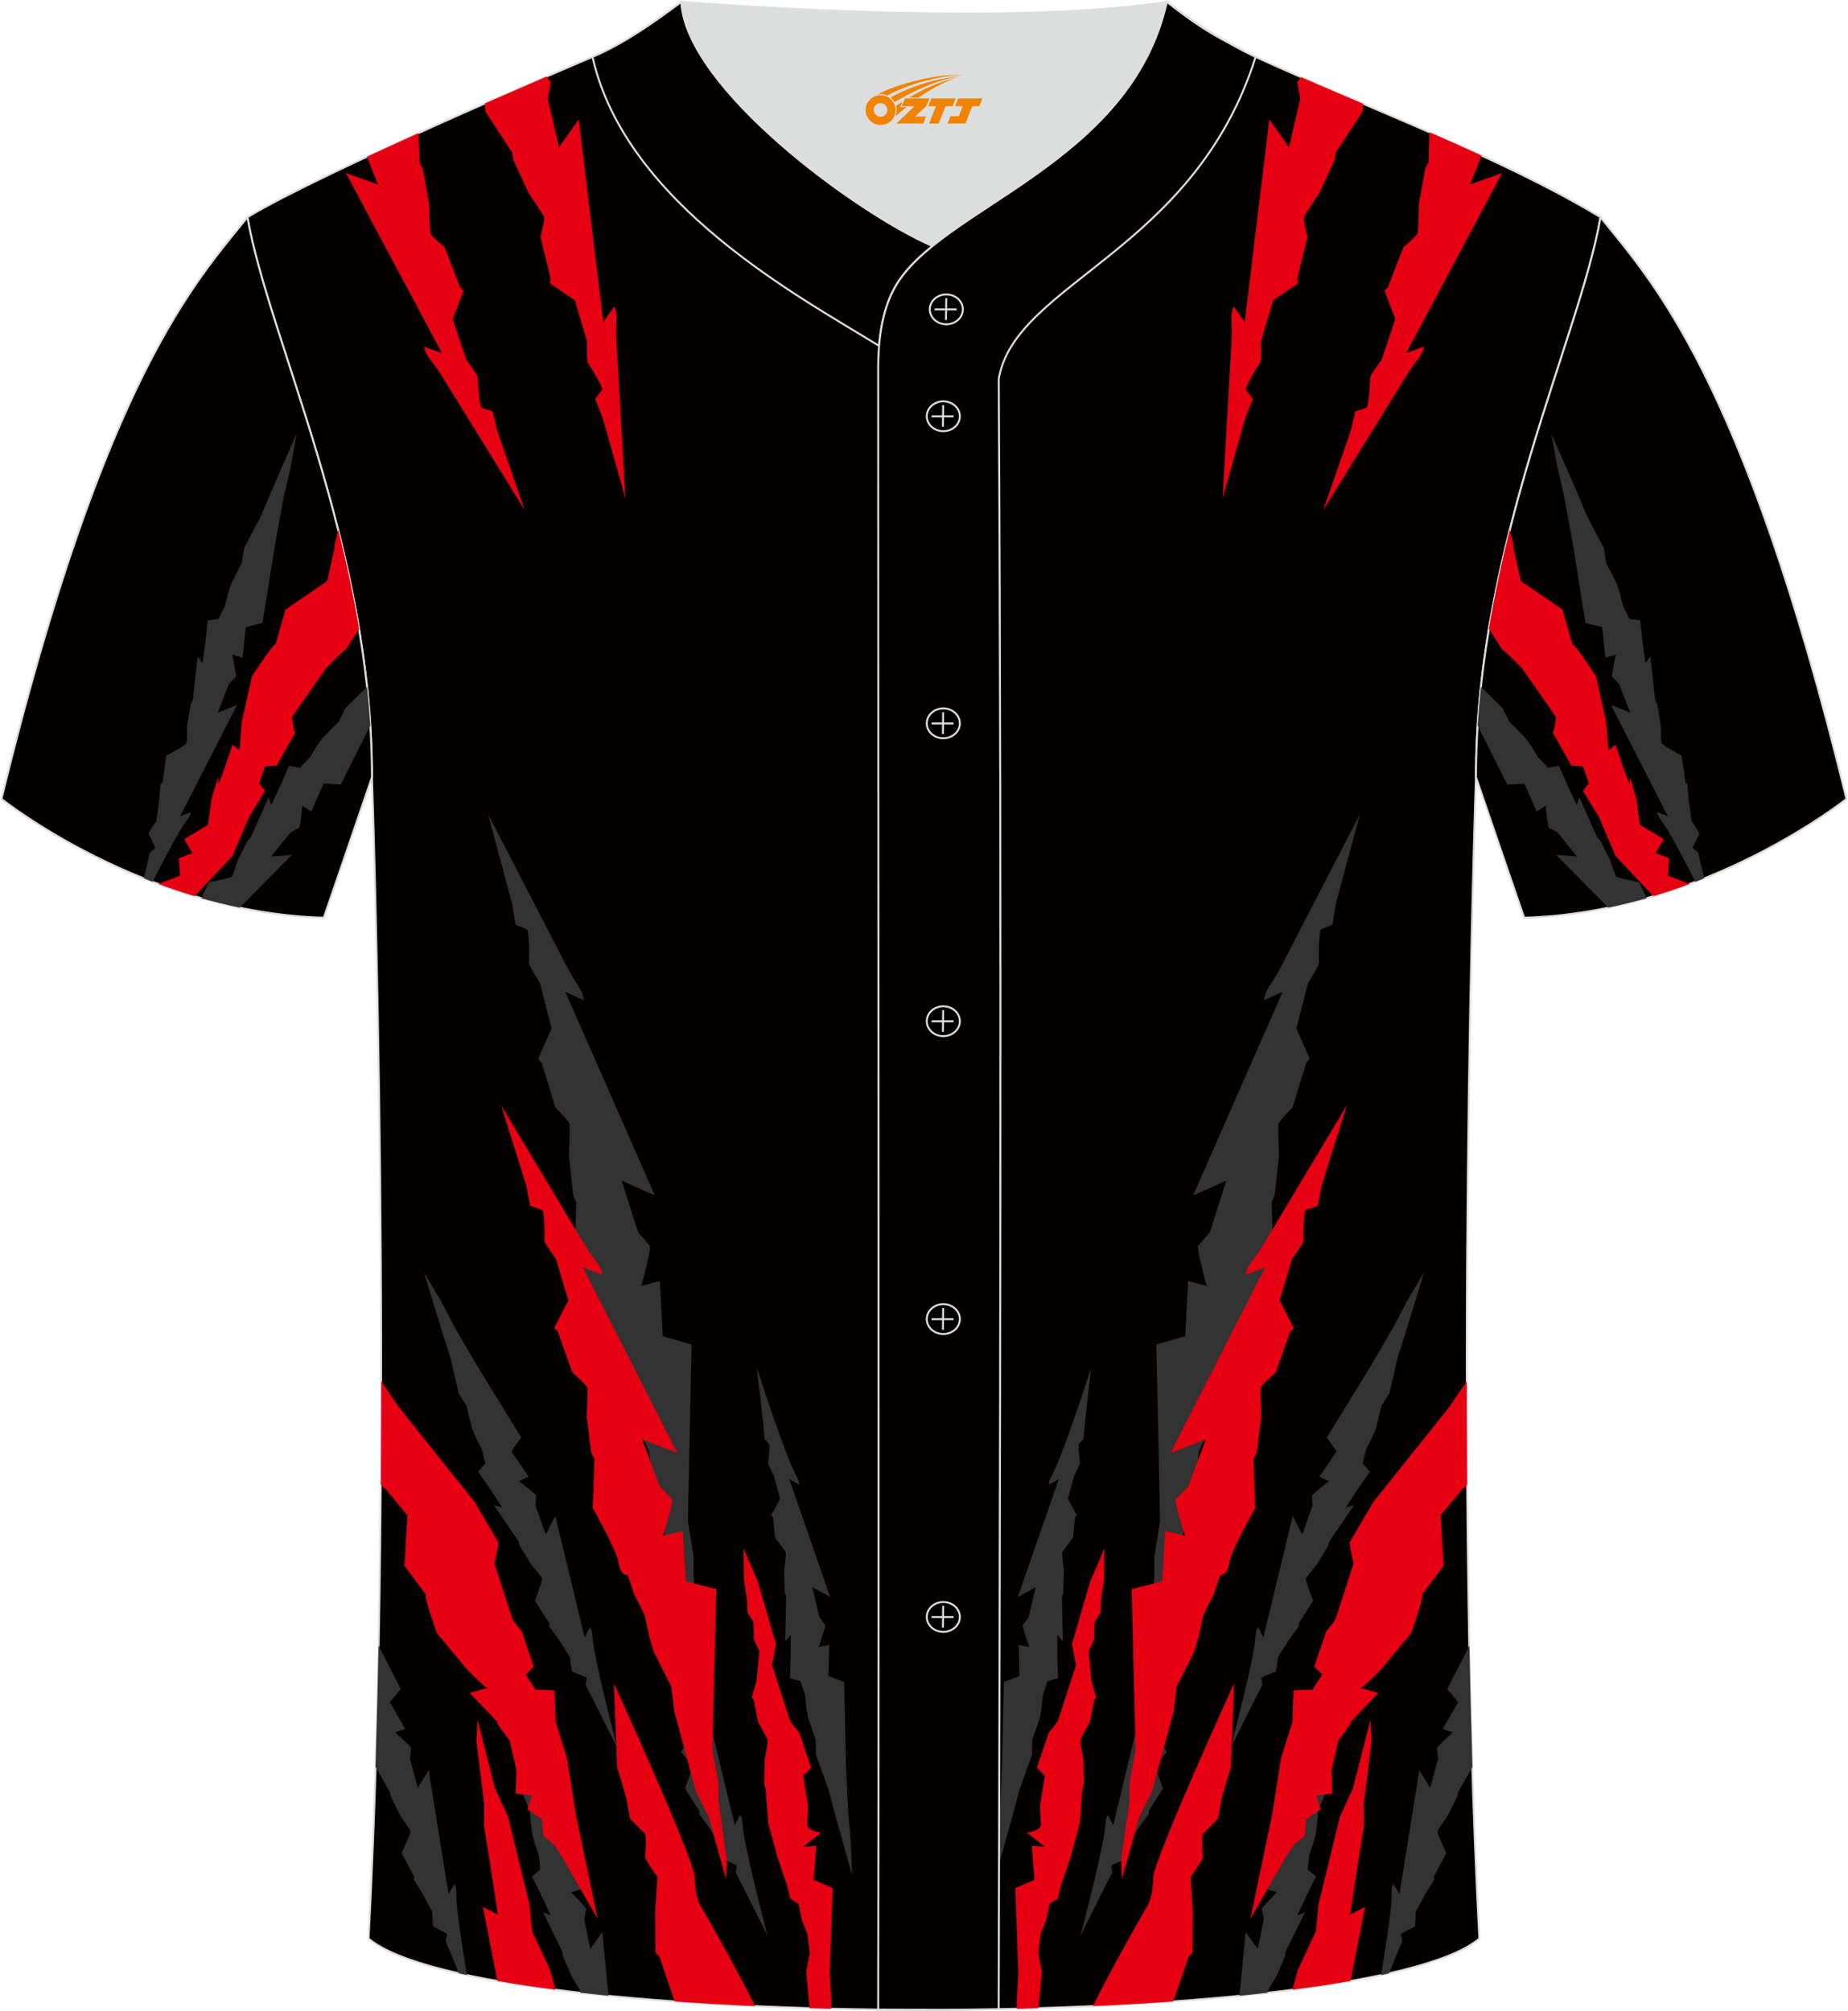 <?xml version="1.0" encoding="utf-8"?>
<!-- Generator: Adobe Illustrator 24.0.1, SVG Export Plug-In . SVG Version: 6.00 Build 0)  -->
<svg xmlns="http://www.w3.org/2000/svg" xmlns:xlink="http://www.w3.org/1999/xlink" version="1.1" id="图层_1" x="0px" y="0px" width="380.86px" height="414.34px" viewBox="0 0 379.66 413.21" enable-background="new 0 0 379.66 413.21" xml:space="preserve">
<g>
	
		<path fill-rule="evenodd" clip-rule="evenodd" fill="#030000" stroke="#DCDDDD" stroke-width="0.4" stroke-miterlimit="22.926" d="   M75.67,398.37c5.38-101.42,0.7-238.66,0.7-238.66c0-47.82-21.33-90.3-25.6-115.07c15.76-9.52,66.73-31.17,70.91-32.94   c6.38-2.69,12.75-7.17,18.28-11.32c0,0,65.42,5.41,99.78,0c4.96,3.87,12.53,8.65,18.22,11.3c22.43,10.3,50.25,20.48,70.92,32.96   c-4.29,24.77-25.61,67.26-25.61,115.07c0,0-4.68,137.23,0.7,238.66C280.83,417.89,98.83,417.89,75.67,398.37z"/>
	<g>
		<path fill-rule="evenodd" clip-rule="evenodd" fill="#E60012" d="M128.46,102.42c0,0-1.15-20.58-1.82-32.04    c-0.26-4.48,0.42-5.52-0.48-7.4l-2.25,3.19l-5.05-41.64l-4.05,5.73l-2.31-9.98l0.61-3.31c0,0,0.14-0.08-0.89-1.22    c-3.58,1.55-7.93,3.44-12.67,5.52c0.09,1.01,0.14,1.67,0.14,1.67l5.51,8.44l0.2,1.45l3.14,6.77c0,0,2.96,4.38,3.17,5    s-0.72,4.07-0.72,4.07l2.1,8.56l-0.19,0.98l5.17,3.51l2.51,8.49c0,0-0.15,4.06,0.18,4.39c0.32,0.34,3.19,5.11,2.9,5.49l-1.43,1.88    l1.53,3.85l1.58,5.56L128.46,102.42z"/>
		<path fill-rule="evenodd" clip-rule="evenodd" fill="#E60012" d="M107.79,104.86c0,0-10.86-17.53-16.88-27.3    c-2.35-3.82-3.51-4.28-3.85-6.34l3.67,1.33L71,35.54l6.61,2.37l-2.29-5.69c3.48-1.62,7.06-3.26,10.62-4.87l0.2,5.98l0.67,1.3    l1.31,7.35c0,0,0.09,5.28,0.27,5.92c0.18,0.63,2.92,2.92,2.92,2.92l3.18,8.21l0.71,0.7l-2.23,5.84l2.81,8.39    c0,0,2.45,3.24,2.37,3.7c-0.07,0.46,0.32,6.01,0.77,6.16l2.26,0.72l0.96,4.03l1.89,5.46L107.79,104.86z"/>
	</g>
	<g>
		<path fill-rule="evenodd" clip-rule="evenodd" fill="#E60012" d="M251.2,102.42c0,0,1.15-20.58,1.82-32.04    c0.26-4.48-0.42-5.52,0.48-7.4l2.25,3.19l5.05-41.64l4.05,5.73l2.31-9.98l-0.61-3.31c0,0-0.13-0.08,0.79-1.11    c4.16,1.81,8.44,3.63,12.76,5.47c-0.09,0.98-0.14,1.61-0.14,1.61l-5.51,8.44l-0.2,1.45l-3.14,6.77c0,0-2.96,4.38-3.17,5    c-0.21,0.62,0.72,4.07,0.72,4.07l-2.1,8.56l0.19,0.98l-5.17,3.51l-2.51,8.49c0,0,0.15,4.06-0.18,4.39    c-0.32,0.34-3.19,5.11-2.9,5.49l1.43,1.88l-1.53,3.85l-1.58,5.56L251.2,102.42z"/>
		<path fill-rule="evenodd" clip-rule="evenodd" fill="#E60012" d="M271.87,104.86c0,0,10.86-17.53,16.88-27.3    c2.36-3.82,3.51-4.28,3.85-6.34l-3.67,1.33l19.73-37.01l-6.61,2.37l2.39-5.94c-3.53-1.63-7.11-3.22-10.72-4.79l-0.2,6.14    l-0.67,1.3l-1.31,7.35c0,0-0.09,5.28-0.27,5.92c-0.18,0.63-2.92,2.92-2.92,2.92l-3.18,8.21l-0.71,0.7l2.23,5.84l-2.81,8.39    c0,0-2.45,3.24-2.37,3.7c0.07,0.46-0.32,6.01-0.77,6.16l-2.26,0.72l-0.96,4.03l-1.89,5.46L271.87,104.86z"/>
	</g>
	<g>
		<g>
			<path fill-rule="evenodd" clip-rule="evenodd" fill="#333333" d="M279.42,167.31c0,0-10.31,19.91-16.03,31.01     c-2.24,4.34-3.42,4.92-3.65,7.2l3.8-1.7l-18.4,41.83l6.83-3.05l-3.41,10.66l-2.37,2.75c0,0-0.3,0,0.59,3.78s1.19,4.47,1.19,4.47     l-3.86-1.03l-0.59,11.34l-5.94,1.72l0.77,36.24l-1.17,7.31v4.25l-1.64,13.09l0.15,4.43l3.4-14.06l2.47-5.77l4.2-17.98l0.55-5.5     l1.72-3.95l1.71-3.95l0.89-3.44l0.89-4.81l2.08-4.81l1.19-4.12c0,0,1.48,0,1.78-2.75c0.3-2.75,5.04-12.38,5.04-12.38l-0.32-11.04     l0.62-1.47l0.89-8.12c0,0-0.26-5.78-0.11-6.49c0.15-0.7,2.89-3.39,2.89-3.39l2.82-9.2l0.71-0.81l-2.75-6.23l2.41-9.37     c0,0,2.37-3.71,2.26-4.21s-0.07-6.6,0.41-6.79l2.34-0.94l0.74-4.47l1.63-6.1L279.42,167.31z"/>
			<path fill-rule="evenodd" clip-rule="evenodd" fill="#333333" d="M221.95,397.88c0,0,3.6-13.54,4.84-20.46     c0.48-2.71,0.16-3.39,0.83-4.47l1.09,2.12l6.04-24.96l1.96,3.8l3.01,6.16c0,0-2.06,2.44-2.24,2.8c-0.17,0.36,1.47,4.66,1.47,4.66     l-2.97,4.63l0.04,0.61l-1.97,2.69l-2.31,3.6c0,0-0.27,2.81-0.48,2.98c-0.21,0.18-3.01,1.13-2.96,1.41l0.25,1.35l-1.18,2.23     l-1.29,2.57L221.95,397.88z"/>
			<path fill-rule="evenodd" clip-rule="evenodd" fill="#E60012" d="M226.91,318.06c0.42-0.77-2.92,6.93-2.92,6.93l-3.73,12.8     c0.29,2.1,0.82,4.3,0.82,4.3s-3.56,11.1-3.77,11.61c0,0-2.12,2.86-1.84,2.24c0.25-0.55-2.45,7.32-2.45,7.32l1.64,1.68l-1,6.16     l0.19,3.73c0.07,1.42-2.87,1.77-2.87,1.77l3.72,2.93l-2.74-0.24l0.56,7.01l-3.93,1.66l0.62,17.57l-0.35,5.89l0.05,1.36     c1.49-0.04,2.97-0.08,4.44-0.12l0.7-7.47l-0.75-3.94l0.51-3.88l1.09-2.68l0.73-3.48l1.7-1.06l0.6-2.56l0.88-2.56l1.15-3.41     l1.91-7.07l0.5-6.9l0.3-0.96l-0.08-5.07c0,0-0.67-3.52-0.63-3.96c0.04-0.45,1.98-3.83,1.98-3.83l0.87-4.47l0.42-0.57l-1-3.45     l-0.56-6.07c0,0,1.31-2.52,1.2-2.81c-0.12-0.29-0.08-3.05,0.12-3.34l1.11-1.68l0.13-2.81l0.6-3.9L226.91,318.06z"/>
			<path fill-rule="evenodd" clip-rule="evenodd" fill="#333333" d="M254.66,410.12l1.29-13.1l2.47,3.47l1.26-6.15l-0.4-2.02     c0,0-0.14-0.09,1.32-1.66c1.46-1.57,1.79-1.81,1.79-1.81l-2.15-0.63l2.81-5.66l-2.4-2.56l6.6-15.16l2.23-5.41l1.56-3.86     l2.05-5.72l2.66-6.42l-2.1,13.17l-0.87,4.98l-0.65,7.5l-1.24,2.82l-0.24,2.41l-0.25,2.41l-0.51,1.92l-0.88,2.59l-0.31,2.93     l1.7,1.46l-1.79,3.57l-2.07,4.43l1.6-0.67l-3.99,8.1l-0.1,0.89l-1.79,4.19c0,0-1.7,2.72-1.82,3.11c-0.01,0.04,0,0.13,0.04,0.25     C258.57,409.71,256.64,409.92,254.66,410.12z"/>
			<path fill-rule="evenodd" clip-rule="evenodd" fill="#E60012" d="M282.17,308.66l-4.89,8.33c0.29,2.1,0.82,4.3,0.82,4.3     s-3.56,11.1-3.77,11.61c0,0-2.12,2.86-1.84,2.24c0.25-0.55-2.45,7.32-2.45,7.32l1.64,1.68c-0.01-0.04-2.01,3.06-2.01,3.06     s-3.82,0.07-3.91,0.22c0,0-0.23,6.33-0.21,6.4l-2.35,7.5l-1.79,11.38l-4.5,21.61l7.34-12.78l1.73-2.56l2.09-1.67l0.31-3.5     l2.95-1.99l-0.85-2.84l3.28-0.42l-0.15-4.88l1.38-6c0,0,4.14-5.48,2.15-3.41c-1.99,2.06,6.07-6.38,6.07-6.38l-3.82-1.06l0,0     c-0.3,0.96,4.01-3.33,4.73-4.2l5.85-7.05c0,0,2.97-8.45,2.15-7.75l4.5-6.09l-0.61-10.36l4.71-5.66     c-0.22,0.45,0.14,0.06,0.73-0.67c-0.05-7.15-0.08-14.23-0.08-21.2l-3.67,5.39L282.17,308.66z"/>
			<path fill-rule="evenodd" clip-rule="evenodd" fill="#E60012" d="M253.57,345.89c0,0-16.62,36.44-16.62,39.88s-1,5.5-1,5.5     s-6.36,10.91-11.43,20.97c5.65-0.26,11.19-0.57,16.55-0.96l3.15-9.19l0.79-0.81l0.08-8.29l-0.46-7.3c0,0,2.65-3.71,2.54-4.21     c-0.12-0.5-0.35-4.32,0.05-4.72l3.02-3.01l0.83-4.47l1.83-6.1L253.57,345.89z"/>
			<path fill-rule="evenodd" clip-rule="evenodd" fill="#E60012" d="M277.5,407.07l2.99-15.23l-3.08,1.58l1.67-10.92l1.19-7.33     l-0.07-4.25l1.62-13.12l-0.24-4.42l-3.59,14.12l-2.68,5.82l-4.41,18.06l-0.53,5.51l-1.87,3.98l-1.85,3.99l-0.94,3.45l-0.1,0.55     C269.84,408.33,273.8,407.72,277.5,407.07z"/>
			<path fill-rule="evenodd" clip-rule="evenodd" fill="#333333" d="M224.18,281.11c0,0-4.29,13.32-6.98,19.79     c-1.05,2.53-1.69,2.91-1.72,4.19l2.04-1.13l-8.41,24.22l3.67-2.03l-1.43,6.11l-1.2,1.65c0,0-0.17,0.01,0.5,2.08     c0.67,2.07,0.86,2.44,0.86,2.44l-2.2-0.39l0.17,6.36l-3.24,1.24l-0.37,16.62l-0.24,5.87l-0.21,4.18l-0.54,6.07l-0.28,6.97     l3.6-12.82l1.29-4.88l2.54-7.05l0.06-3.1l0.79-2.29l0.78-2.29l0.34-1.96l0.28-2.73l0.95-2.78l2.14-0.56l-0.13-4.03l-0.02-4.92     l1.16,1.32l-0.21-9.09l0.28-0.85l0.14-4.57c0,0-0.4-3.22-0.35-3.62c0.05-0.4,2.21-3.15,2.21-3.15l0.42-4.15l0.36-0.49l-1.81-3.35     l1.26-4.7c0,0,1.28-2.49,1.2-2.76c-0.08-0.27-0.4-3.6-0.2-3.81l0.93-0.98l0.21-2.53l0.31-2.88L224.18,281.11z"/>
			<path fill-rule="evenodd" clip-rule="evenodd" fill="#333333" d="M252.81,359.3c0,0,3.6-13.54,4.84-20.46     c0.48-2.71,0.16-3.39,0.83-4.47l1.09,2.12l6.04-24.96l1.96,3.8l2.1-5.9l-0.11-2.06c0,0-0.13-0.11,1.53-1.44     c1.67-1.33,2.03-1.53,2.03-1.53l-2.04-0.94l3.56-5.19l-2.02-2.89l8.63-14.03l2.96-5.02l2.07-3.59l2.82-5.36l3.52-5.96l-3.9,12.73     l-1.55,4.8l-1.68,7.33l-1.62,2.61l-0.58,2.35l-0.59,2.35l-0.77,1.83l-1.23,2.43l-0.71,2.86l1.48,1.69l-2.27,3.27l-2.66,4.08     l1.67-0.43l-5.07,7.43l-0.22,0.87l-2.35,3.88c0,0-2.06,2.44-2.24,2.8c-0.17,0.36,1.47,4.66,1.47,4.66l-2.97,4.63l0.04,0.61     l-1.97,2.69l-2.31,3.6c0,0-0.27,2.81-0.48,2.98c-0.21,0.18-3.01,1.13-2.96,1.41l0.25,1.35l-1.18,2.23l-1.29,2.57L252.81,359.3z"/>
			<path fill-rule="evenodd" clip-rule="evenodd" fill="#333333" d="M283.76,405.86c0.76-4.52,1.69-10.37,2.07-14.2     c0.27-2.74-0.11-3.39,0.48-4.52l1.25,2.02l4.07-25.39l2.25,3.62l1.63-6.06l-0.27-2.05c0,0-0.14-0.1,1.42-1.57     c1.56-1.47,1.9-1.69,1.9-1.69l-2.1-0.76l3.15-5.47l-2.24-2.71l4.56-8.92c0.15,7.63,0.33,15.23,0.56,22.77l-0.08,0.15l0.08-0.03     l0.06,2.07l-2.98,5.22l-0.16,0.88l-2.03,4.06c0,0-1.87,2.61-2.01,2.98c-0.14,0.38,1.83,4.53,1.83,4.53l-2.6,4.87l0.08,0.6     l-1.76,2.84l-2.02,3.78c0,0-0.05,2.82-0.25,3.02c-0.2,0.2-2.91,1.38-2.84,1.66l0.35,1.33l-1,2.32l-1.09,2.67l-0.66,1.63     C284.87,405.62,284.31,405.74,283.76,405.86z"/>
		</g>
		<path fill-rule="evenodd" clip-rule="evenodd" fill="#E60012" d="M276.76,227.08c0,0-10.9,18.17-16.95,28.31    c-2.36,3.96-3.62,4.49-3.86,6.57l4.01-1.56l-19.45,38.18l7.22-2.79l-3.61,9.73l-2.51,2.51c0,0-0.31,0,0.63,3.45    s1.25,4.08,1.25,4.08l-4.08-0.94l-0.63,10.35l-6.28,1.57l0.81,33.08l-1.24,6.67v3.88l-1.73,11.95l0.16,4.04l3.6-12.83l2.62-5.27    l4.44-16.41l0.58-5.02l1.82-3.61l1.8-3.61l0.94-3.14l0.94-4.39l2.2-4.39l1.25-3.77c0,0,1.57,0,1.88-2.51s5.33-11.3,5.33-11.3    l-0.34-10.08l0.66-1.34l0.94-7.41c0,0-0.28-5.28-0.12-5.92s3.06-3.1,3.06-3.1l2.98-8.4l0.75-0.74l-2.9-5.69l2.55-8.55    c0,0,2.51-3.39,2.39-3.84c-0.11-0.45-0.07-6.02,0.43-6.2l2.47-0.86l0.78-4.08l1.73-5.57L276.76,227.08z"/>
	</g>
	<path fill-rule="evenodd" clip-rule="evenodd" fill="#333333" d="M100.23,167.31c0,0,10.31,19.91,16.03,31.01   c2.24,4.34,3.42,4.92,3.65,7.2l-3.8-1.7l18.4,41.83l-6.83-3.05l3.41,10.66l2.37,2.75c0,0,0.3,0-0.59,3.78s-1.19,4.47-1.19,4.47   l3.86-1.03l0.59,11.34l5.94,1.72l-0.77,36.24l1.17,7.31v4.25l1.64,13.09l-0.15,4.43l-3.4-14.06l-2.47-5.77l-4.2-17.98l-0.55-5.5   l-1.72-3.95l-1.71-3.95l-0.89-3.44l-0.89-4.81l-2.08-4.81l-1.19-4.12c0,0-1.48,0-1.78-2.75c-0.3-2.75-5.04-12.38-5.04-12.38   l0.32-11.04l-0.62-1.47l-0.89-8.12c0,0,0.26-5.78,0.11-6.49c-0.15-0.7-2.89-3.39-2.89-3.39l-2.82-9.2l-0.71-0.81l2.75-6.23   l-2.41-9.37c0,0-2.37-3.71-2.26-4.21s0.07-6.6-0.41-6.79l-2.34-0.94l-0.74-4.47l-1.63-6.1L100.23,167.31z"/>
	<path fill-rule="evenodd" clip-rule="evenodd" fill="#333333" d="M157.71,397.88c0,0-3.6-13.54-4.84-20.46   c-0.48-2.71-0.16-3.39-0.83-4.47l-1.09,2.12l-6.04-24.96l-1.96,3.8l-3.01,6.16c0,0,2.06,2.44,2.24,2.8   c0.17,0.36-1.47,4.66-1.47,4.66l2.97,4.63l-0.04,0.61l1.97,2.69l2.31,3.6c0,0,0.27,2.81,0.48,2.98c0.21,0.18,3.01,1.13,2.96,1.41   l-0.25,1.35l1.18,2.23l1.29,2.57L157.71,397.88z"/>
	<path fill-rule="evenodd" clip-rule="evenodd" fill="#E60012" d="M152.75,318.06c-0.42-0.77,2.92,6.93,2.92,6.93l3.73,12.8   c-0.29,2.1-0.82,4.3-0.82,4.3s3.56,11.1,3.77,11.61c0,0,2.12,2.86,1.84,2.24c-0.25-0.55,2.45,7.32,2.45,7.32l-1.64,1.68l1,6.16   l-0.19,3.73c-0.07,1.42,2.87,1.77,2.87,1.77l-3.72,2.93l2.74-0.24l-0.56,7.01l3.93,1.66l-0.62,17.57l0.35,5.89l-0.05,1.36   c-1.49-0.04-2.97-0.08-4.44-0.12l-0.7-7.47l0.75-3.94l-0.51-3.88l-1.09-2.68l-0.73-3.48l-1.7-1.06l-0.6-2.56l-0.88-2.56l-1.15-3.41   l-1.91-7.07l-0.5-6.9l-0.3-0.96l0.08-5.07c0,0,0.67-3.52,0.63-3.96c-0.04-0.45-1.98-3.83-1.98-3.83l-0.87-4.47l-0.42-0.57l1-3.45   l0.56-6.07c0,0-1.31-2.52-1.2-2.81c0.12-0.29,0.08-3.05-0.12-3.34l-1.11-1.68l-0.13-2.81l-0.6-3.9L152.75,318.06z"/>
	<path fill-rule="evenodd" clip-rule="evenodd" fill="#333333" d="M125,410.12l-1.29-13.1l-2.47,3.47l-1.26-6.15l0.4-2.02   c0,0,0.14-0.09-1.32-1.66s-1.79-1.81-1.79-1.81l2.15-0.63l-2.81-5.66l2.4-2.56l-6.6-15.16l-2.23-5.41l-1.56-3.86l-2.05-5.72   l-2.66-6.42l2.1,13.17l0.87,4.98l0.65,7.5l1.24,2.82l0.24,2.41l0.25,2.41l0.51,1.92l0.88,2.59l0.31,2.93l-1.7,1.46l1.79,3.57   l2.07,4.43l-1.6-0.67l3.99,8.1l0.1,0.89l1.79,4.19c0,0,1.7,2.72,1.82,3.11c0.01,0.04,0,0.13-0.04,0.25   C121.09,409.71,123.02,409.92,125,410.12z"/>
	<path fill-rule="evenodd" clip-rule="evenodd" fill="#E60012" d="M97.49,308.66l4.89,8.33c-0.29,2.1-0.82,4.3-0.82,4.3   s3.56,11.1,3.77,11.61c0,0,2.12,2.86,1.84,2.24c-0.25-0.55,2.45,7.32,2.45,7.32l-1.64,1.68c0.01-0.04,2.01,3.06,2.01,3.06   s3.82,0.07,3.91,0.22c0,0,0.23,6.33,0.21,6.4l2.35,7.5l1.79,11.38l4.5,21.61l-7.34-12.78l-1.73-2.56l-2.09-1.67l-0.31-3.5   l-2.95-1.99l0.85-2.84l-3.28-0.42l0.15-4.88l-1.38-6c0,0-4.14-5.48-2.15-3.41c1.99,2.06-6.07-6.38-6.07-6.38l3.82-1.06l0,0   c0.3,0.96-4.01-3.33-4.73-4.2l-5.85-7.05c0,0-2.97-8.45-2.15-7.75l-4.5-6.09l0.61-10.36l-4.71-5.66c0.22,0.45-0.14,0.06-0.74-0.68   c0.05-7.15,0.08-14.24,0.08-21.21l3.68,5.4L97.49,308.66z"/>
	<path fill-rule="evenodd" clip-rule="evenodd" fill="#E60012" d="M126.09,345.89c0,0,16.62,36.44,16.62,39.88s1,5.5,1,5.5   s6.36,10.91,11.43,20.97c-5.65-0.26-11.19-0.57-16.55-0.96l-3.15-9.19l-0.79-0.81l-0.08-8.29l0.46-7.3c0,0-2.65-3.71-2.54-4.21   c0.12-0.5,0.35-4.32-0.05-4.72l-3.02-3.01l-0.83-4.47l-1.83-6.1L126.09,345.89z"/>
	<path fill-rule="evenodd" clip-rule="evenodd" fill="#E60012" d="M102.15,407.07l-2.99-15.23l3.08,1.58l-1.67-10.92l-1.19-7.33   l0.07-4.25l-1.62-13.12l0.24-4.42l3.59,14.12l2.68,5.82l4.41,18.06l0.53,5.51l1.87,3.98l1.85,3.99l0.94,3.45l0.1,0.55   C109.82,408.33,105.85,407.72,102.15,407.07z"/>
	<path fill-rule="evenodd" clip-rule="evenodd" fill="#333333" d="M155.48,281.11c0,0,4.29,13.32,6.98,19.79   c1.05,2.53,1.69,2.91,1.72,4.19l-2.04-1.13l8.41,24.22l-3.67-2.03l1.43,6.11l1.2,1.65c0,0,0.17,0.01-0.5,2.08   c-0.67,2.07-0.86,2.44-0.86,2.44l2.2-0.39l-0.17,6.36l3.24,1.24l0.37,16.62l0.24,5.87l0.21,4.18l0.54,6.07l0.28,6.97l-3.6-12.82   l-1.29-4.88l-2.54-7.05l-0.06-3.1l-0.79-2.29l-0.78-2.29l-0.34-1.96l-0.28-2.73l-0.95-2.78l-2.14-0.56l0.13-4.03l0.02-4.92   l-1.16,1.32l0.22-9.09l-0.28-0.85l-0.14-4.57c0,0,0.4-3.22,0.35-3.62c-0.05-0.4-2.21-3.15-2.21-3.15l-0.42-4.15l-0.36-0.49   l1.81-3.35l-1.26-4.7c0,0-1.28-2.49-1.2-2.76c0.08-0.27,0.4-3.6,0.2-3.81l-0.93-0.98l-0.21-2.53l-0.31-2.88L155.48,281.11z"/>
	<path fill-rule="evenodd" clip-rule="evenodd" fill="#333333" d="M126.85,359.3c0,0-3.6-13.54-4.84-20.46   c-0.48-2.71-0.16-3.39-0.83-4.47l-1.09,2.12l-6.04-24.96l-1.96,3.8l-2.1-5.9l0.11-2.06c0,0,0.13-0.11-1.53-1.44   c-1.67-1.33-2.03-1.53-2.03-1.53l2.04-0.94l-3.56-5.19l2.02-2.89l-8.63-14.03l-2.96-5.02l-2.07-3.59l-2.82-5.36l-3.52-5.96   l3.9,12.73l1.55,4.8l1.68,7.33l1.62,2.61l0.58,2.35l0.59,2.35l0.77,1.83l1.23,2.43l0.71,2.86l-1.48,1.69l2.27,3.27l2.66,4.08   l-1.67-0.43l5.07,7.43l0.22,0.87l2.35,3.88c0,0,2.06,2.44,2.24,2.8c0.17,0.36-1.47,4.66-1.47,4.66l2.97,4.63l-0.04,0.61l1.97,2.69   l2.31,3.6c0,0,0.27,2.81,0.48,2.98c0.21,0.18,3.01,1.13,2.96,1.41l-0.25,1.35l1.18,2.23l1.29,2.57L126.85,359.3z"/>
	<path fill-rule="evenodd" clip-rule="evenodd" fill="#333333" d="M95.9,405.86c-0.76-4.52-1.69-10.37-2.07-14.2   c-0.27-2.74,0.11-3.39-0.48-4.52l-1.25,2.02l-4.07-25.39l-2.25,3.62l-1.63-6.06l0.27-2.05c0,0,0.14-0.1-1.42-1.57   s-1.9-1.69-1.9-1.69l2.1-0.76l-3.15-5.47l2.24-2.71l-4.57-8.94c-0.15,7.63-0.33,15.24-0.56,22.77l0.09,0.16l-0.09-0.03l-0.06,2.06   l2.99,5.23l0.16,0.88l2.03,4.06c0,0,1.87,2.61,2.01,2.98c0.14,0.38-1.83,4.53-1.83,4.53l2.6,4.87l-0.08,0.6l1.76,2.84l2.02,3.78   c0,0,0.05,2.82,0.25,3.02c0.2,0.2,2.91,1.38,2.84,1.66l-0.35,1.33l1,2.32l1.09,2.67l0.66,1.63   C94.79,405.62,95.35,405.74,95.9,405.86z"/>
	<path fill-rule="evenodd" clip-rule="evenodd" fill="#E60012" d="M102.89,227.08c0,0,10.9,18.17,16.95,28.31   c2.36,3.96,3.62,4.49,3.86,6.57l-4.01-1.56l19.45,38.18l-7.22-2.79l3.61,9.73l2.51,2.51c0,0,0.31,0-0.63,3.45s-1.25,4.08-1.25,4.08   l4.08-0.94l0.63,10.35l6.28,1.57l-0.81,33.08l1.24,6.67v3.88l1.73,11.95l-0.16,4.04l-3.6-12.83l-2.62-5.27l-4.44-16.41l-0.58-5.02   l-1.82-3.61l-1.8-3.61l-0.94-3.14l-0.94-4.39l-2.2-4.39l-1.25-3.77c0,0-1.57,0-1.88-2.51s-5.33-11.3-5.33-11.3l0.34-10.08   l-0.66-1.34l-0.94-7.41c0,0,0.28-5.28,0.12-5.92c-0.16-0.64-3.06-3.1-3.06-3.1l-2.98-8.4l-0.75-0.74l2.9-5.69l-2.55-8.55   c0,0-2.51-3.39-2.39-3.84c0.11-0.45,0.07-6.02-0.43-6.2l-2.47-0.86l-0.79-4.08l-1.73-5.57L102.89,227.08z"/>
	
		<path fill-rule="evenodd" clip-rule="evenodd" fill="#030000" stroke="#DCDDDD" stroke-width="0.4" stroke-miterlimit="22.926" d="   M328.88,44.65c10.25,12.81,29.37,32.44,50.55,119.52c0,0-29.2,23.38-66.25,24.41c0,0-7.17-20.83-9.9-28.86   C303.28,111.91,324.6,69.42,328.88,44.65z"/>
	<g>
		<path fill-rule="evenodd" clip-rule="evenodd" fill="#333333" d="M348.37,181.21c-1.84-3.64-3.96-7.69-5.57-10.42    c-1.4-2.37-2.09-2.67-2.28-3.93l2.2,0.89l-11.7-22.89l3.96,1.59l-2.26-5.85l-1.43-1.49c0,0-0.17,0,0.22-2.1s0.53-2.49,0.53-2.49    l-2.15,0.62l-0.69-6.27l-3.41-0.87l-2.62-16.3l-1.04-5.75l-0.77-4.09L320,95.95l-1.22-6.83l5.34,12.21l1.95,4.66l3.5,6.66    l0.48,3.04l1.1,2.16l1.09,2.16l0.61,1.89l0.65,2.65l1.32,2.63l2.22,0.31l0.42,3.97l0.65,4.84l0.99-1.42l1.01,8.96l0.4,0.8    l0.75,4.48c0,0,0.03,3.2,0.14,3.59c0.11,0.39,4.15,2.57,4.15,2.57l0.78,5.46l0.42,0.44l0.26,3.33l0.6,4.24c0,0,1.62,2.3,1.58,2.58    c-0.05,0.28-1.54,2.83-1.32,3.01l1.07,0.87l0.56,2.46l0.69,2.78C349.59,180.74,348.98,180.97,348.37,181.21z"/>
		<path fill-rule="evenodd" clip-rule="evenodd" fill="#E60012" d="M305.94,129.26l2.76,4.25c0.56,0.22,3.99,3.78,3.99,3.78    s6.77,9.6,7.04,10.08c0,0-0.44,3.66-0.76,3.06c-0.28-0.53,3.91,6.89,3.91,6.89l2.41,0.2c-0.04-0.01,1.19,3.46,1.19,3.46    s-1.22,1.42-1.16,1.59c0,0,3.15,5.23,3.21,5.26l3.44,8.08l7.78,8.24c2.57-0.77,5.04-1.61,7.42-2.49l-4.43-1.74l0.23-3.56    l-2.77-1.07l1.67-2.85l-4.89-2.95l-0.69-5.15c0,0-1.8-6.63-1.39-3.79c0.41,2.84-2.92-7.51-2.92-7.51l-1.59,1.19l0.19-0.14    c-0.19,0.14-0.37-5.06-0.62-6.16l-2-8.94c0,0-4.87-7.52-4.82-6.44l-2.07-7.29l-8.57-5.85l-1.6-7.19c0.37,0.77-0.14-1.3-0.69-3.32    C308.59,115.47,307.1,122.27,305.94,129.26z"/>
		<path fill-rule="evenodd" clip-rule="evenodd" fill="#333333" d="M330.46,186.51l-10.7-10.83l4.26,0.33l-3.91-4.89l-1.81-0.99    c0,0-0.16,0.05-0.42-2.06c-0.26-2.12-0.24-2.53-0.24-2.53l-1.87,1.24l-2.54-5.76l-3.52,0.2l-6.08-12.11    c0.17-2.68,0.4-5.34,0.68-7.98l4.42,4.37l1.37,2.75l1.7,1.73l1.69,1.73l1.15,1.61l1.42,2.33l2.06,2.11l2.22-0.37l1.59,3.65    l2.07,4.41l0.52-1.65l3.65,8.22l0.62,0.65l2.06,4.04c0,0,0.99,3.04,1.21,3.38c0.22,0.34,4.74,1.2,4.74,1.2l1.58,3.29    C335.81,185.29,333.17,185.95,330.46,186.51z"/>
	</g>
	
		<path fill-rule="evenodd" clip-rule="evenodd" fill="#030000" stroke="#DCDDDD" stroke-width="0.4" stroke-miterlimit="22.926" d="   M50.77,44.65C40.52,57.46,21.4,77.09,0.22,164.17c0,0,29.2,23.38,66.25,24.41c0,0,7.17-20.83,9.9-28.86   C76.37,111.91,55.05,69.42,50.77,44.65z"/>
	<path fill-rule="evenodd" clip-rule="evenodd" fill="#333333" d="M31.29,181.21c1.84-3.64,3.96-7.69,5.57-10.42   c1.4-2.37,2.09-2.67,2.28-3.93l-2.2,0.89l11.7-22.89l-3.96,1.59l2.26-5.85l1.43-1.49c0,0,0.17,0-0.22-2.1s-0.53-2.49-0.53-2.49   l2.15,0.62l0.69-6.27l3.41-0.87l2.62-16.3l1.04-5.75l0.77-4.09l1.36-5.91l1.22-6.83l-5.34,12.21L53.58,106l-3.5,6.66l-0.48,3.04   l-1.1,2.16l-1.09,2.16l-0.61,1.89l-0.65,2.65l-1.32,2.63l-2.22,0.31l-0.42,3.97l-0.65,4.84l-0.99-1.42l-1.01,8.96l-0.4,0.8   l-0.75,4.48c0,0-0.03,3.2-0.14,3.59s-4.15,2.57-4.15,2.57l-0.78,5.46l-0.42,0.44l-0.26,3.33l-0.6,4.24c0,0-1.62,2.3-1.58,2.58   c0.05,0.28,1.54,2.83,1.32,3.01l-1.07,0.87l-0.56,2.46l-0.69,2.78C30.07,180.74,30.68,180.97,31.29,181.21z"/>
	<path fill-rule="evenodd" clip-rule="evenodd" fill="#E60012" d="M73.72,129.26l-2.76,4.25c-0.56,0.22-3.99,3.78-3.99,3.78   s-6.77,9.6-7.04,10.08c0,0,0.44,3.66,0.76,3.06c0.28-0.53-3.91,6.89-3.91,6.89l-2.41,0.2c0.04-0.01-1.19,3.46-1.19,3.46   s1.22,1.42,1.16,1.59c0,0-3.15,5.23-3.21,5.26l-3.44,8.08l-7.78,8.24c-2.57-0.77-5.04-1.61-7.42-2.49l4.43-1.74l-0.23-3.56   l2.77-1.07l-1.67-2.85l4.89-2.95l0.69-5.15c0,0,1.8-6.63,1.39-3.79c-0.41,2.84,2.92-7.51,2.92-7.51l1.59,1.19l-0.19-0.14   c0.19,0.14,0.37-5.06,0.62-6.16l2-8.94c0,0,4.87-7.52,4.82-6.44l2.07-7.29l8.57-5.85l1.6-7.19c-0.37,0.77,0.14-1.3,0.69-3.32   C71.07,115.47,72.55,122.27,73.72,129.26z"/>
	<path fill-rule="evenodd" clip-rule="evenodd" fill="#333333" d="M49.2,186.51l10.7-10.83l-4.26,0.33l3.91-4.89l1.81-0.99   c0,0,0.16,0.05,0.42-2.06c0.26-2.12,0.24-2.53,0.24-2.53l1.87,1.24l2.54-5.76l3.52,0.2l6.08-12.11c-0.17-2.68-0.4-5.34-0.68-7.98   l-4.42,4.37l-1.37,2.75l-1.7,1.73l-1.69,1.73l-1.15,1.61l-1.42,2.33l-2.06,2.11l-2.22-0.37l-1.59,3.65l-2.07,4.41l-0.52-1.65   l-3.65,8.22l-0.62,0.65l-2.06,4.04c0,0-0.99,3.04-1.21,3.38c-0.22,0.34-4.74,1.2-4.74,1.2l-1.58,3.29   C43.85,185.29,46.49,185.95,49.2,186.51z"/>
	
		<path fill-rule="evenodd" clip-rule="evenodd" fill="#030000" stroke="#DCDDDD" stroke-width="0.4" stroke-miterlimit="22.926" d="   M121.76,11.67l-0.06,0.03c6.82,30.45,43.15,49.63,58.89,59.37c0.43-5.16,1.57-8.98,3.2-11.92c1.67-3.06,4.4-5.85,7.78-8.59   c-15.76-6.84-50.74-32.57-51.62-50.17C134.45,4.52,128.12,8.98,121.76,11.67z"/>
	
		<path fill-rule="evenodd" clip-rule="evenodd" fill="#030000" stroke="#DCDDDD" stroke-width="0.4" stroke-miterlimit="22.926" d="   M252.7,8.95c-4.3-2.28-7.35-4.18-12.96-8.56c-7.49,33.66-46.96,42.31-55.94,58.76c-2.05,3.69-3.31,8.75-3.39,16.1   c0,112.61,0.19,225.1,0,337.71h0.09c4.27,0,8.48,0.03,12.68,0.05c4.01-0.02,8.02-0.06,12-0.14c0.26-111.59,0.66-223.41,0.01-334.98   c3.28-19.78,40.15-26.12,52.8-66.19l-0.02-0.01C256.33,10.93,254.54,9.99,252.7,8.95z"/>
	
	<path fill-rule="evenodd" clip-rule="evenodd" fill="#DCDDDD" d="M191.59,50.56c14.78-11.95,42.05-22.78,48.15-50.17   c-34.36,5.41-99.78,0-99.78,0C140.84,17.99,175.83,43.73,191.59,50.56z"/>
	<path fill="none" stroke="#DCDDDD" stroke-width="0.4" stroke-miterlimit="22.926" d="M194.42,66.64c1.87,0,3.4-1.38,3.4-3.07   c0-1.7-1.54-3.07-3.4-3.07c-1.87,0-3.4,1.38-3.4,3.07C191.02,65.27,192.55,66.64,194.42,66.64z"/>
	
		<line fill="none" stroke="#DCDDDD" stroke-width="0.4" stroke-miterlimit="22.926" x1="194.41" y1="61.28" x2="194.35" y2="65.76"/>
	
		<line fill="none" stroke="#DCDDDD" stroke-width="0.4" stroke-miterlimit="22.926" x1="192.01" y1="63.58" x2="196.53" y2="63.58"/>
	<path fill="none" stroke="#DCDDDD" stroke-width="0.4" stroke-miterlimit="22.926" d="M193.8,88.61c1.87,0,3.4-1.38,3.4-3.07   s-1.54-3.07-3.4-3.07c-1.87,0-3.4,1.38-3.4,3.07C190.39,87.23,191.92,88.61,193.8,88.61z"/>
	
		<line fill="none" stroke="#DCDDDD" stroke-width="0.4" stroke-miterlimit="22.926" x1="193.77" y1="83.25" x2="193.72" y2="87.72"/>
	
		<line fill="none" stroke="#DCDDDD" stroke-width="0.4" stroke-miterlimit="22.926" x1="191.39" y1="85.55" x2="195.9" y2="85.55"/>
	<path fill="none" stroke="#DCDDDD" stroke-width="0.4" stroke-miterlimit="22.926" d="M193.8,151.71c1.87,0,3.4-1.38,3.4-3.07   s-1.54-3.07-3.4-3.07c-1.87,0-3.4,1.38-3.4,3.07C190.39,150.33,191.92,151.71,193.8,151.71z"/>
	
		<line fill="none" stroke="#DCDDDD" stroke-width="0.4" stroke-miterlimit="22.926" x1="193.77" y1="146.36" x2="193.72" y2="150.83"/>
	
		<line fill="none" stroke="#DCDDDD" stroke-width="0.4" stroke-miterlimit="22.926" x1="191.39" y1="148.66" x2="195.9" y2="148.66"/>
	<path fill="none" stroke="#DCDDDD" stroke-width="0.4" stroke-miterlimit="22.926" d="M193.8,212.92c1.87,0,3.4-1.38,3.4-3.07   s-1.54-3.07-3.4-3.07c-1.87,0-3.4,1.38-3.4,3.07C190.4,211.54,191.92,212.92,193.8,212.92z"/>
	
		<line fill="none" stroke="#DCDDDD" stroke-width="0.4" stroke-miterlimit="22.926" x1="193.77" y1="207.57" x2="193.72" y2="212.05"/>
	
		<line fill="none" stroke="#DCDDDD" stroke-width="0.4" stroke-miterlimit="22.926" x1="191.39" y1="209.87" x2="195.9" y2="209.87"/>
	<path fill="none" stroke="#DCDDDD" stroke-width="0.4" stroke-miterlimit="22.926" d="M193.8,274.13c1.87,0,3.4-1.37,3.4-3.07   c0-1.69-1.54-3.07-3.4-3.07c-1.87,0-3.4,1.37-3.4,3.07C190.39,272.75,191.92,274.13,193.8,274.13z"/>
	
		<line fill="none" stroke="#DCDDDD" stroke-width="0.4" stroke-miterlimit="22.926" x1="193.77" y1="268.78" x2="193.72" y2="273.26"/>
	
		<line fill="none" stroke="#DCDDDD" stroke-width="0.4" stroke-miterlimit="22.926" x1="191.39" y1="271.08" x2="195.9" y2="271.08"/>
	<path fill="none" stroke="#DCDDDD" stroke-width="0.4" stroke-miterlimit="22.926" d="M193.8,335.34c1.87,0,3.4-1.38,3.4-3.07   s-1.54-3.07-3.4-3.07c-1.87,0-3.4,1.38-3.4,3.07C190.39,333.96,191.92,335.34,193.8,335.34z"/>
	
		<line fill="none" stroke="#DCDDDD" stroke-width="0.4" stroke-miterlimit="22.926" x1="193.77" y1="329.99" x2="193.72" y2="334.47"/>
	
		<line fill="none" stroke="#DCDDDD" stroke-width="0.4" stroke-miterlimit="22.926" x1="191.39" y1="332.29" x2="195.9" y2="332.29"/>
	
</g>
<g id="图层_x0020_1">
	<path fill="#F08300" d="M178.01,23.64c0.416,1.136,1.472,1.984,2.752,2.032c0.144,0,0.304,0,0.448-0.016h0.016   c0.016,0,0.064,0,0.128-0.016c0.032,0,0.048-0.016,0.08-0.016c0.064-0.016,0.144-0.032,0.224-0.048c0.016,0,0.016,0,0.032,0   c0.192-0.048,0.4-0.112,0.576-0.208c0.192-0.096,0.4-0.224,0.608-0.384c0.672-0.56,1.104-1.408,1.104-2.352   c0-0.224-0.032-0.448-0.08-0.672l0,0C183.85,21.76,183.8,21.59,183.72,21.41C183.25,20.32,182.17,19.56,180.9,19.56C179.21,19.56,177.83,20.93,177.83,22.63C177.83,22.98,177.89,23.32,178.01,23.64L178.01,23.64L178.01,23.64z M182.31,22.66L182.31,22.66C182.28,23.44,181.62,24.04,180.84,24C180.05,23.97,179.46,23.32,179.49,22.53c0.032-0.784,0.688-1.376,1.472-1.344   C181.73,21.22,182.34,21.89,182.31,22.66L182.31,22.66z"/>
	<polygon fill="#F08300" points="196.34,20.24 ,195.7,21.83 ,194.26,21.83 ,192.84,25.38 ,190.89,25.38 ,192.29,21.83 ,190.71,21.83    ,191.35,20.24"/>
	<path fill="#F08300" d="M198.31,15.51c-1.008-0.096-3.024-0.144-5.056,0.112c-2.416,0.304-5.152,0.912-7.616,1.664   C183.59,17.89,181.72,18.61,180.37,19.38C180.57,19.35,180.76,19.33,180.95,19.33c0.48,0,0.944,0.112,1.36,0.288   C186.41,17.3,193.61,15.25,198.31,15.51L198.31,15.51L198.31,15.51z"/>
	<path fill="#F08300" d="M183.78,20.98c4-2.368,8.88-4.672,13.488-5.248c-4.608,0.288-10.224,2-14.288,4.304   C183.3,20.29,183.57,20.61,183.78,20.98C183.78,20.98,183.78,20.98,183.78,20.98z"/>
	<polygon fill="#F08300" points="201.83,20.24 ,201.21,21.83 ,199.75,21.83 ,198.34,25.38 ,197.88,25.38 ,196.37,25.38 ,194.68,25.38    ,195.27,23.88 ,196.98,23.88 ,197.8,21.83 ,196.21,21.83 ,196.85,20.24"/>
	<polygon fill="#F08300" points="190.92,20.24 ,190.28,21.83 ,187.99,23.94 ,190.25,23.94 ,189.67,25.38 ,184.18,25.38 ,187.85,21.83    ,185.27,21.83 ,185.91,20.24"/>
	<path fill="#F08300" d="M196.2,16.1c-3.376,0.752-6.464,2.192-9.424,3.952h1.888C191.09,18.48,193.43,17.05,196.2,16.1z    M185.4,20.92C184.77,21.3,184.71,21.35,184.1,21.76c0.064,0.256,0.112,0.544,0.112,0.816c0,0.496-0.112,0.976-0.32,1.392   c0.176-0.16,0.32-0.304,0.432-0.4c0.272-0.24,0.768-0.64,1.6-1.296l0.32-0.256H184.92l0,0L185.4,20.92L185.4,20.92L185.4,20.92z"/>
</g>
</svg>